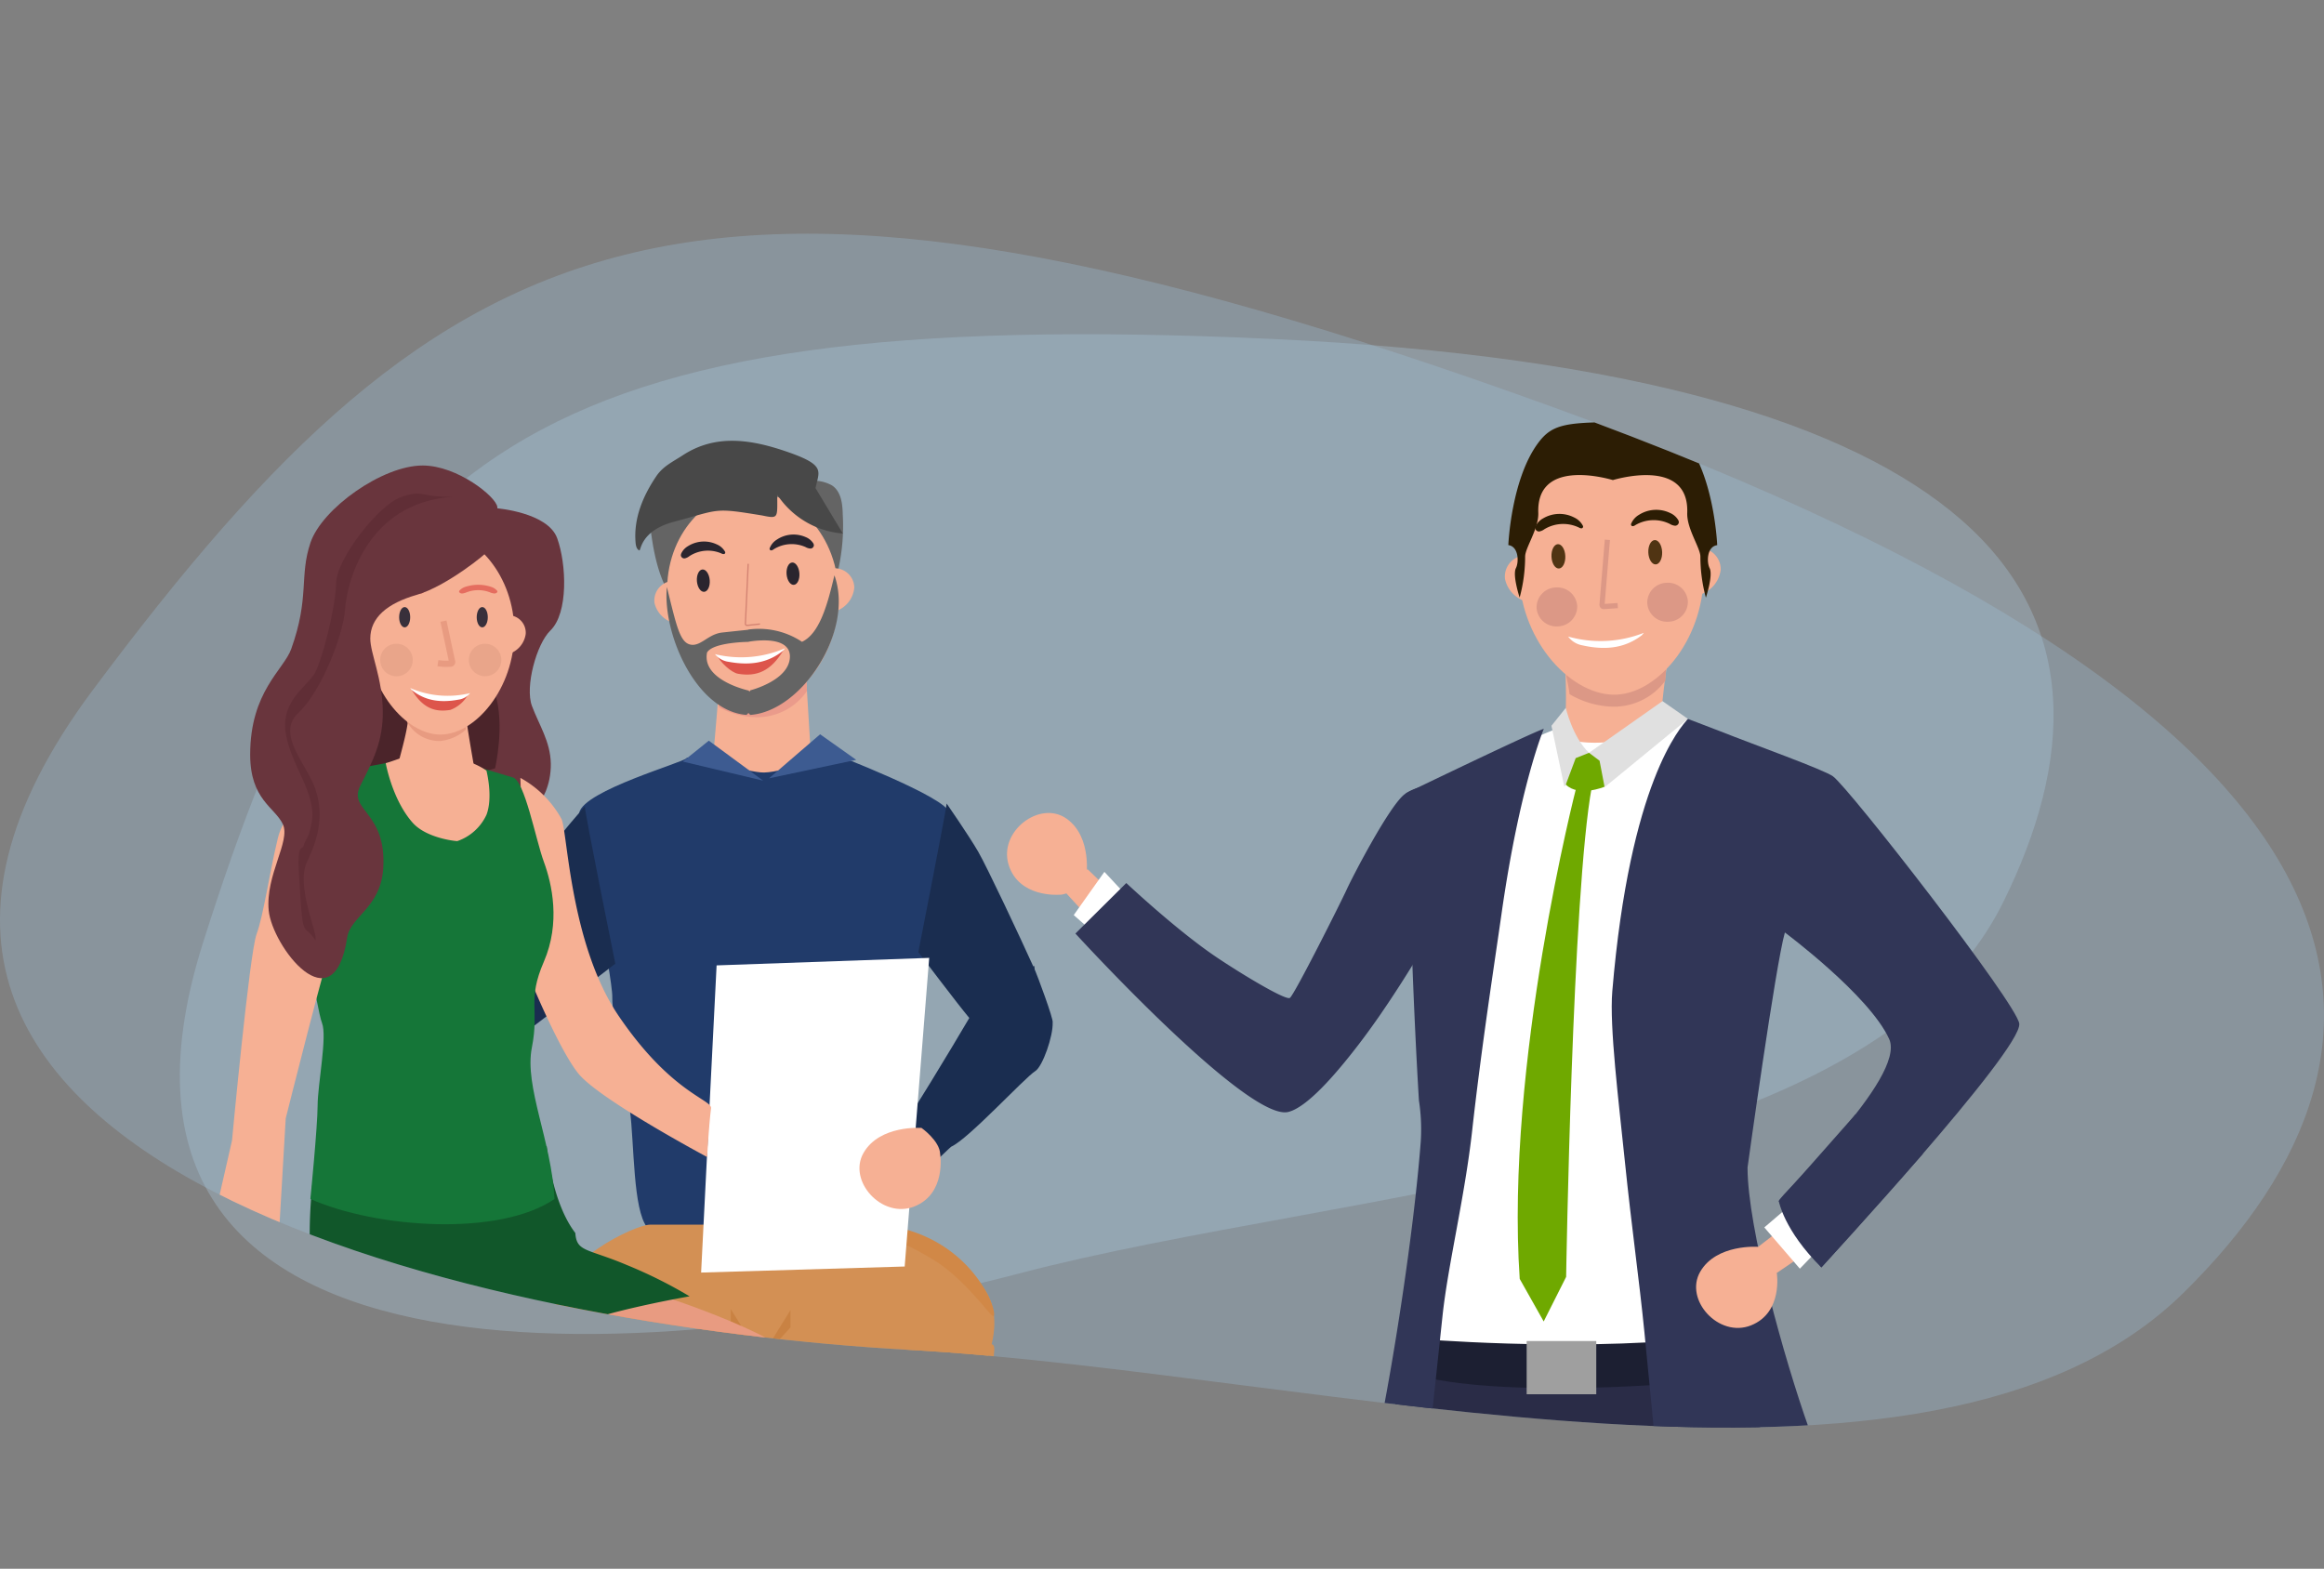 <svg xmlns="http://www.w3.org/2000/svg" xmlns:xlink="http://www.w3.org/1999/xlink" width="450" height="303.787" viewBox="0 0 450 303.787">
  <rect x="0" y="0" width="450" height="303.787" fill="#808080" stroke="none"/>
  <defs>
    <clipPath id="clip-path">
      <path id="Tracciato_6403" data-name="Tracciato 6403" d="M-3537.593-449.518c69.2-92.825,116.489-115.093,282.84-54.839s171.24,123.115,122.016,171.519-167.417,15.394-246.723,11.025S-3606.79-356.693-3537.593-449.518Z" transform="translate(3555.513 537.96)" fill="#9fc2dd" opacity="0.31"/>
    </clipPath>
  </defs>
  <g id="Raggruppa_5866" data-name="Raggruppa 5866" transform="translate(-255 -838.563)">
    <g id="Raggruppa_1958" data-name="Raggruppa 1958" transform="translate(255 838.563)">
      <path id="Tracciato_1795" data-name="Tracciato 1795" d="M14.78,76C71.853-3.767,110.856-22.9,248.059,28.876c65.445,24.7,101.234,50.115,115.783,74.4,15.755,26.3,6.086,51.24-15.148,72.994-40.6,41.6-138.081,13.229-203.49,9.474S-42.292,155.77,14.78,76Z" transform="translate(1.775 114.843) rotate(-18)" fill="#b3d1e8" opacity="0.31"/>
      <path id="Tracciato_1796" data-name="Tracciato 1796" d="M-3537.593-449.518c69.2-92.825,116.489-115.093,282.84-54.839s171.24,123.115,122.016,171.519-167.417,15.394-246.723,11.025S-3606.79-356.693-3537.593-449.518Z" transform="translate(3555.513 583.217)" fill="#9fc2dd" opacity="0.31"/>
    </g>
    <g id="Raggruppa_1872" data-name="Raggruppa 1872" transform="translate(255 883.82)" clip-path="url(#clip-path)">
      <g id="Raggruppa_5442" data-name="Raggruppa 5442" transform="translate(206.176 73.742)">
        <g id="Raggruppa_781" data-name="Raggruppa 781" transform="translate(0 0.001)">
          <path id="Tracciato_765" data-name="Tracciato 765" d="M1297.757,64.776l-4.536-4.372-4.4,4.362,4.453,4.847Z" transform="translate(-1288.82 -11.089)" fill="#f6b094"/>
          <path id="Tracciato_766" data-name="Tracciato 766" d="M1297.361,61.183l-5.936,8.371,5.936,5.226,6.346-6.8Z" transform="translate(-1289.692 -11.346)" fill="#fff"/>
          <g id="Raggruppa_758" data-name="Raggruppa 758" transform="translate(114.222 342.514)">
            <path id="Tracciato_767" data-name="Tracciato 767" d="M1476.345,498.066s3.114,5.8,5.147,8.1,9.823,6.414,9.865,13.248c.047,7.412-13.13,5.355-18.282,5.084s-5.541-4.23-7.711-8.426-4.355-3.487-4.762-6.87,2.1-11.135,2.1-11.135Z" transform="translate(-1460.558 -498.066)" fill="#202338"/>
          </g>
          <g id="Raggruppa_760" data-name="Raggruppa 760" transform="translate(27.78 340.588)">
            <g id="Raggruppa_759" data-name="Raggruppa 759" transform="translate(0)">
              <path id="Tracciato_768" data-name="Tracciato 768" d="M1354.385,496.441s-6.349,7.078-12.794,8.558-10.955,3.377-11,7.436,18.549,6.736,25.926,2.642c11.01-6.109,12.128-4.266,13.347-7.321s-1.464-11.22-1.385-12.192C1368.573,494.364,1354.385,496.441,1354.385,496.441Z" transform="translate(-1330.588 -495.19)" fill="#202338"/>
            </g>
          </g>
          <g id="Raggruppa_762" data-name="Raggruppa 762" transform="translate(51.564 336.46)">
            <g id="Raggruppa_761" data-name="Raggruppa 761" transform="translate(0)">
              <path id="Tracciato_769" data-name="Tracciato 769" d="M1367.075,491.022a29.282,29.282,0,0,0-.715,3.385c.124.071,14.526,1.785,14.09-.877-.353-2.157-.858-4.5-.858-4.5Z" transform="translate(-1366.348 -489.029)" fill="#cecece"/>
            </g>
          </g>
          <g id="Raggruppa_764" data-name="Raggruppa 764" transform="translate(116.045 339.031)">
            <g id="Raggruppa_763" data-name="Raggruppa 763" transform="translate(0)">
              <path id="Tracciato_770" data-name="Tracciato 770" d="M1463.8,494.113a27.749,27.749,0,0,0-.485,3.238c.115.075,14.6,2.658,14.521.032a12.65,12.65,0,0,0-1.337-4.517Z" transform="translate(-1463.298 -492.866)" fill="#cecece"/>
            </g>
          </g>
          <g id="Raggruppa_766" data-name="Raggruppa 766" transform="translate(50.132 124.738)">
            <g id="Raggruppa_765" data-name="Raggruppa 765">
              <path id="Tracciato_771" data-name="Tracciato 771" d="M1379.449,188.245s-5.239,50.773-7.962,68.155c-3.185,20.324-4.265,37.114-5.153,47.633-1.116,13.232-1.331,78.313-2.114,82.181s17.347,1.068,17.347,1.068,8.919-85.035,12.246-99.127c3.1-13.119,14.6-69.6,17.423-66.019s6.332,65.916,8.425,76.263,8.461,91.355,8.461,91.355,14.429,2.869,18.267-.376c0,0,1.746-69.812.411-89.209-.507-7.394,8.677-88.646-3.1-121.357C1437.475,161.525,1379.449,188.245,1379.449,188.245Z" transform="translate(-1364.195 -172.99)" fill="#2a2c47"/>
            </g>
          </g>
          <g id="Raggruppa_768" data-name="Raggruppa 768" transform="translate(67.024 19.794)">
            <g id="Raggruppa_767" data-name="Raggruppa 767" transform="translate(0 0)">
              <path id="Tracciato_772" data-name="Tracciato 772" d="M1485.709,81.6c3.04,8.373-24.875,29.357-21.4,30s3.319,7.275,3.319,7.275,26.293-23.062,25.752-29.858c-.3-3.77-20.882-58.618-24.027-60.886-2.145-1.552-15.606-6.985-22.589-9.654a50.014,50.014,0,0,0-6.2-2.135c-1.6-.1-21.288,1.8-21.288,1.8s-2.824.976-5.71,2.31c-4.928,2.276-12.6,5.836-18.116,8.478-1.782.854-4.007,2.008-5.858,2.993q.338,10.114,1.189,21.694s1.025,16.88,1.12,33.922c.883,3.861.731,12.827.731,12.827.241,8.507-.7,17.24-.942,22.118-.39,7.675-1.435,18.6-1.435,18.6l9.575,3.938,41.952-.395,13.134-3.543s-.779-33.98-.585-43.857c.184-9.518,2.171-34.234,2.558-35.664C1456.891,61.563,1470.958,40.987,1485.709,81.6Z" transform="translate(-1389.593 -16.338)" fill="#fff"/>
            </g>
          </g>
          <g id="Raggruppa_769" data-name="Raggruppa 769" transform="translate(66.92 140.253)">
            <path id="Tracciato_773" data-name="Tracciato 773" d="M1390.7,196.149s28.819,2.473,54.057,0v8.342s-37.584,3.616-55.321-1.59Z" transform="translate(-1389.436 -196.149)" fill="#1c1f32"/>
          </g>
          <g id="Raggruppa_771" data-name="Raggruppa 771" transform="translate(58.594 22.131)">
            <g id="Raggruppa_770" data-name="Raggruppa 770">
              <path id="Tracciato_774" data-name="Tracciato 774" d="M1384.41,32.306c.22,6.853.263,14.17.841,22.041,0,0,.545,19.219,1.645,37.451a36.6,36.6,0,0,1,.352,8.014c-.272,3.565-.658,7.458-1.12,11.52-.006.053-.011.106-.017.153-.11.965-.226,1.933-.341,2.913,0,.017-.005.028-.005.044-2.453,20.311-6.6,43.614-8.766,50.664-.458,1.472,1.121,2.832,2.245,3.881l7.883,5.006s3.249-30.131,4.326-40.36c1.042-9.872,4.319-23.106,5.755-36v-.005c1.819-16.359,4.323-32.389,5.675-41.912,3.518-24.792,8.2-35.885,8.2-35.885C1408.847,20.5,1384.41,32.306,1384.41,32.306Z" transform="translate(-1376.918 -19.827)" fill="#313657"/>
            </g>
          </g>
          <g id="Raggruppa_773" data-name="Raggruppa 773" transform="translate(105.906 20.216)">
            <g id="Raggruppa_772" data-name="Raggruppa 772">
              <path id="Tracciato_775" data-name="Tracciato 775" d="M1501.778,78.961c3.417,7.547-21.662,30.607-21.37,31.389,1.709,4.539,8.236,12.843,8.236,12.843S1527.479,81.174,1526.967,76c-.372-3.767-32.933-45.642-36.075-47.912-1.814-1.312-15.265-6.114-21.863-8.735-1.208-.48-5.138-1.971-6.221-2.384-1.4,1.57-11.234,12.227-14.645,52.756-.574,6.829,1.24,21.294,2.452,33.1,1.293,12.6,2.724,22.426,3.772,32.958,2.066,20.753,3.515,37.266,3.515,37.266l20.5-9.195c3.317-1.673,9.057-6.036,7.809-9.556-4.742-13.372-11.854-38.718-11.86-50.453,0,0,5.419-39.2,7.23-45.518C1481.584,58.328,1497.953,70.52,1501.778,78.961Z" transform="translate(-1448.054 -16.968)" fill="#313657"/>
            </g>
          </g>
          <path id="Tracciato_776" data-name="Tracciato 776" d="M1495.673,163.836l-4.984,3.846,3.606,5.049,5.437-3.691Z" transform="translate(-1356.427 -45.23)" fill="#f6b094"/>
          <path id="Tracciato_777" data-name="Tracciato 777" d="M1488.241,174.615s1.262,7.659-4.985,10.157-12.99-4.945-9.844-10.386,11.222-4.82,11.222-4.82S1488.171,172.07,1488.241,174.615Z" transform="translate(-1350.373 -47.114)" fill="#f6b094"/>
          <path id="Tracciato_778" data-name="Tracciato 778" d="M1492.475,160.822l6.882,7.99,5.9-6.121-5.336-8.245Z" transform="translate(-1357.025 -42.13)" fill="#fff"/>
          <g id="Raggruppa_775" data-name="Raggruppa 775" transform="translate(96.102)">
            <g id="Raggruppa_774" data-name="Raggruppa 774" transform="translate(0)">
              <path id="Tracciato_779" data-name="Tracciato 779" d="M1452.622,8.02s.137-6.809,2.743-20.586c.7-3.687-21.255,9.7-21.255,9.7s.069,1.292.112,3.037c.024.921.038,1.968.032,3.014,0,.371-.007.738-.014,1.1-.021.976-.064,1.908-.147,2.7a12.853,12.853,0,0,1-.733,2.659C1432.454,11.752,1445.229,13.349,1452.622,8.02Z" transform="translate(-1433.314 13.209)" fill="#f6b094"/>
            </g>
          </g>
          <g id="Raggruppa_776" data-name="Raggruppa 776" transform="translate(87.703 33.355)">
            <path id="Tracciato_780" data-name="Tracciato 780" d="M1432.026,36.712s-13.8,53.518-10.955,95.176l4.643,8.242,4.345-8.635s1.191-74.514,4.976-94.915Z" transform="translate(-1420.685 -36.581)" fill="#6fa900"/>
          </g>
          <g id="Raggruppa_778" data-name="Raggruppa 778" transform="translate(2.059 32.936)">
            <g id="Raggruppa_777" data-name="Raggruppa 777" transform="translate(0 0)">
              <path id="Tracciato_781" data-name="Tracciato 781" d="M1291.915,64.8s33.351,36.5,41.224,34.548c3.637-.9,9.15-7.228,13.7-13.175,1.5-1.959,2.973-4.014,4.375-6.049a.014.014,0,0,0,0-.009c5.587-8.126,9.966-15.914,9.966-15.914s16.515-19.493,3.263-28.184c0,0-5.585-.567-8.764,1.793-2.934,2.179-10.068,15.9-11.228,18.447s-10.172,20.476-11.012,21.009-9.691-4.821-14.421-8.03c-7.645-5.185-17.251-14.216-17.251-14.216l-2.208,2.191Z" transform="translate(-1291.915 -35.955)" fill="#313657"/>
            </g>
          </g>
          <g id="Raggruppa_779" data-name="Raggruppa 779" transform="translate(89.433 140.697)">
            <rect id="Rettangolo_796" data-name="Rettangolo 796" width="13.479" height="10.299" transform="translate(0 0)" fill="#9f9f9f"/>
          </g>
          <g id="Raggruppa_780" data-name="Raggruppa 780" transform="translate(138.26 96.805)">
            <path id="Tracciato_782" data-name="Tracciato 782" d="M1496.7,148.086s.956,5.635,8.235,12.843c0,0,16.682-18.536,19.656-22.007l-13.052-7.628Z" transform="translate(-1496.699 -131.294)" fill="#313657"/>
          </g>
        </g>
        <path id="Tracciato_783" data-name="Tracciato 783" d="M1455.668,11.828l-14.233,10.01,3.047,6.643,16.11-13.21Z" transform="translate(-1339.931 4.946)" fill="#e0e0e0"/>
        <path id="Tracciato_784" data-name="Tracciato 784" d="M1433.278,13.778s1.3,5.664,4.495,8.7L1433,29.054l-2.5-11.805Z" transform="translate(-1336.269 4.302)" fill="#e0e0e0"/>
        <path id="Tracciato_785" data-name="Tracciato 785" d="M1439.173,26.77l2.045,1.532.964,5.04s-4.953,2.071-7.5-.42l1.92-5.124Z" transform="translate(-1337.669 0.013)" fill="#6fa900"/>
      </g>
      <g id="Raggruppa_5443" data-name="Raggruppa 5443" transform="translate(236.27 18.785)">
        <g id="Raggruppa_5210" data-name="Raggruppa 5210" transform="translate(55.112 21.317)">
          <g id="Raggruppa_791" data-name="Raggruppa 791" transform="translate(0 0)">
            <g id="head">
              <g id="Raggruppa_783" data-name="Raggruppa 783" transform="translate(11.601 38.892)">
                <path id="Tracciato_787" data-name="Tracciato 787" d="M1453.581-5.605a1.136,1.136,0,0,0-.663-.312c-2.385-.461-4.7.867-7.066,1.425-2.889.682-5.926.206-8.835.783a1.249,1.249,0,0,0-.918.51c-.1.191-1.562.584-1.574.806-.139,2.243.656,4.138.907,6.552a17.312,17.312,0,0,0,8.325,2.427A12.375,12.375,0,0,0,1454,1.529c-.017-.661.1-1.459.086-2.12-.038-1.392-.146-2.742-.243-4.131A1.473,1.473,0,0,0,1453.581-5.605Z" transform="translate(-1434.507 6.012)" fill="#dc9886"/>
              </g>
              <g id="Raggruppa_785" data-name="Raggruppa 785">
                <path id="Tracciato_788" data-name="Tracciato 788" d="M1459.046-37.672c.546,13.123-8.454,24.16-16.868,24.516s-18.3-9.883-18.849-23,4.809-25.8,17.667-26.15S1458.5-50.794,1459.046-37.672Z" transform="translate(-1420.57 62.318)" fill="#f6b094"/>
                <g id="Raggruppa_784" data-name="Raggruppa 784" transform="translate(0 20.758)">
                  <path id="Tracciato_789" data-name="Tracciato 789" d="M1418.387-24.551a5.76,5.76,0,0,0,4.088-4.858,4.107,4.107,0,0,0-4.247-4.17" transform="translate(-1380.674 33.596)" fill="#f6b094"/>
                  <path id="Tracciato_790" data-name="Tracciato 790" d="M1479.878-22.4a5.752,5.752,0,0,1-4.479-4.5,4.113,4.113,0,0,1,3.885-4.513" transform="translate(-1475.373 32.846)" fill="#f6b094"/>
                </g>
              </g>
            </g>
            <g id="Raggruppa_786" data-name="Raggruppa 786" transform="translate(5.887 13.369)">
              <path id="Tracciato_791" data-name="Tracciato 791" d="M1468.244-41.327c.141.143.013.429-.171.481a.806.806,0,0,1-.549-.129,7.037,7.037,0,0,0-6.714.308,2.368,2.368,0,0,1-.981.437.728.728,0,0,1-.793-.612.98.98,0,0,1,.113-.486,3.415,3.415,0,0,1,1.4-1.429,6.222,6.222,0,0,1,6.041-.173,3.592,3.592,0,0,1,1.723,1.7" transform="translate(-1459.033 44.421)" fill="#2c1d04"/>
              <path id="Tracciato_792" data-name="Tracciato 792" d="M1430.712-42.137c-.129.155.022.429.211.465a.806.806,0,0,0,.536-.175,7.038,7.038,0,0,1,6.717-.26,2.362,2.362,0,0,0,1.014.352.73.73,0,0,0,.739-.677,1,1,0,0,0-.154-.474,3.406,3.406,0,0,0-1.518-1.305,6.22,6.22,0,0,0-6.034.338,3.593,3.593,0,0,0-1.575,1.842" transform="translate(-1412.118 44.834)" fill="#2c1d04"/>
            </g>
            <g id="Raggruppa_787" data-name="Raggruppa 787" transform="translate(6.145 27.49)">
              <path id="Tracciato_793" data-name="Tracciato 793" d="M1435.836-19.745a3.862,3.862,0,0,1-3.777,3.939,3.856,3.856,0,0,1-4.091-3.606,3.862,3.862,0,0,1,3.777-3.939A3.857,3.857,0,0,1,1435.836-19.745Z" transform="translate(-1406.535 23.356)" fill="#dc9886"/>
              <path id="Tracciato_794" data-name="Tracciato 794" d="M1468.668-18.367a3.862,3.862,0,0,1-3.777,3.939,3.856,3.856,0,0,1-4.091-3.606,3.862,3.862,0,0,1,3.777-3.939A3.856,3.856,0,0,1,1468.668-18.367Z" transform="translate(-1460.797 22.883)" fill="#dc9886"/>
            </g>
            <g id="Raggruppa_789" data-name="Raggruppa 789" transform="translate(9.03 19.229)">
              <path id="Tracciato_795" data-name="Tracciato 795" d="M1438.281-33.623c.054,1.3-.5,2.38-1.241,2.412s-1.384-1-1.438-2.3.5-2.38,1.242-2.412S1438.226-34.923,1438.281-33.623Z" transform="translate(-1416.848 35.921)" fill="#503413"/>
              <g id="Raggruppa_788" data-name="Raggruppa 788" transform="translate(0 0.793)">
                <path id="Tracciato_796" data-name="Tracciato 796" d="M1467.008-32.416c.054,1.3-.5,2.38-1.241,2.411s-1.384-1-1.438-2.3.5-2.38,1.241-2.412S1466.954-33.716,1467.008-32.416Z" transform="translate(-1464.326 34.715)" fill="#503413"/>
              </g>
            </g>
            <g id="Raggruppa_790" data-name="Raggruppa 790" transform="translate(12.256 37.185)">
              <path id="Tracciato_798" data-name="Tracciato 798" d="M1455.285-8.129c-2.928,2.241-6.54,3.055-11.443,1.956a4.384,4.384,0,0,1-2.819-1.715,22.915,22.915,0,0,0,14.67-.721Z" transform="translate(-1441.023 8.61)" fill="#fff"/>
            </g>
            <path id="Tracciato_799" data-name="Tracciato 799" d="M1449.814-36q-.511,6.224-1.024,12.447a.483.483,0,0,0,.09.4.468.468,0,0,0,.361.073l2.577-.186" transform="translate(-1429.957 55.177)" fill="none" stroke="#dc9886" stroke-miterlimit="10" stroke-width="1"/>
          </g>
        </g>
      </g>
      <g id="Raggruppa_5868" data-name="Raggruppa 5868" transform="translate(66.191 40.103)">
        <rect id="Rettangolo_4209" data-name="Rettangolo 4209" width="13.318" height="17.757" transform="translate(119.01 260.663) rotate(-179.026)" fill="#fff"/>
        <rect id="Rettangolo_4210" data-name="Rettangolo 4210" width="13.318" height="17.757" transform="translate(59.571 260.663) rotate(-179.026)" fill="#fff"/>
        <g id="Raggruppa_6439" data-name="Raggruppa 6439" transform="translate(56.821 -0.001)">
          <g id="Raggruppa_6438" data-name="Raggruppa 6438" transform="translate(0)">
            <path id="Tracciato_8861" data-name="Tracciato 8861" d="M76.415,43.264a16.987,16.987,0,0,0,7.5-9.847,38.19,38.19,0,0,0,1.3-12.317c-.042-2.091-.3-4.489-2.1-5.672a7.385,7.385,0,0,0-3.217-.9,68.247,68.247,0,0,0-14.286-.4c-5.255.364-12.014,1.291-16.166,4.408a4.275,4.275,0,0,0-1.505,1.681,4.471,4.471,0,0,0-.119,2.206c.59,5.01,1.394,10.142,4.056,14.485s7.61,7.752,12.884,7.315" transform="translate(-45.042 -6.797)" fill="#646464"/>
            <g id="Raggruppa_6433" data-name="Raggruppa 6433" transform="translate(3.689 9.776)">
              <g id="Raggruppa_6431" data-name="Raggruppa 6431" transform="translate(10.737 31.889)">
                <path id="Tracciato_8862" data-name="Tracciato 8862" d="M49.3,51.675c.107-4.182,1.789-20.827,1.9-25.005a1.478,1.478,0,0,1,.1-.6,1.17,1.17,0,0,1,.835-.5c2.677-.628,5.511-.291,8.169-1.015,2.172-.594,4.278-1.892,6.507-1.547a1.078,1.078,0,0,1,.624.264,1.352,1.352,0,0,1,.268.8c.138,1.275.218,2.558.3,3.838.243,3.915,1.009,16.68,1.253,20.59" transform="translate(-49.3 -22.951)" fill="#f6b094"/>
                <path id="Tracciato_8863" data-name="Tracciato 8863" d="M65.987,23.273a1.078,1.078,0,0,0-.624-.264c-2.229-.345-4.335.954-6.507,1.547-2.658.724-5.492.387-8.169,1.015a1.17,1.17,0,0,0-.835.5,1.478,1.478,0,0,0-.1.6l-.161,6.2a15.707,15.707,0,0,0,7.69,1.949,11.7,11.7,0,0,0,9.391-5.086l-.115-1.823c-.08-1.279-.161-2.562-.3-3.838A1.352,1.352,0,0,0,65.987,23.273Z" transform="translate(-47.853 -22.951)" fill="#ea9b8b"/>
              </g>
              <path id="Tracciato_8864" data-name="Tracciato 8864" d="M81.141,33.087c.942,12.064-7.04,22.524-14.834,23.132s-17.3-8.491-18.242-20.551,7.2-20.4,15-21.007S80.2,21.023,81.141,33.087Z" transform="translate(-45.521 -14.624)" fill="#f6b094"/>
              <g id="Raggruppa_6432" data-name="Raggruppa 6432" transform="translate(0 14.913)">
                <path id="Tracciato_8865" data-name="Tracciato 8865" d="M47.646,26.85a5.319,5.319,0,0,0,3.633-4.611,3.8,3.8,0,0,0-4.079-3.7" transform="translate(-12.563 -18.529)" fill="#f6b094"/>
                <path id="Tracciato_8866" data-name="Tracciato 8866" d="M60.512,27.43a5.317,5.317,0,0,1-4.3-3.987,3.8,3.8,0,0,1,3.455-4.286" transform="translate(-56.179 -16.711)" fill="#f6b094"/>
              </g>
            </g>
            <g id="Raggruppa_6434" data-name="Raggruppa 6434" transform="translate(8.829 18.156)">
              <path id="Tracciato_8867" data-name="Tracciato 8867" d="M62.253,19.137c.134.126.027.394-.142.448a.763.763,0,0,1-.517-.1,6.574,6.574,0,0,0-6.216.506,2.174,2.174,0,0,1-.9.437.676.676,0,0,1-.754-.536.919.919,0,0,1,.088-.452,3.182,3.182,0,0,1,1.256-1.363,5.821,5.821,0,0,1,5.6-.36,3.3,3.3,0,0,1,1.655,1.513" transform="translate(-53.722 -15.812)" fill="#2a252e"/>
              <path id="Tracciato_8868" data-name="Tracciato 8868" d="M49.3,19.46c-.115.146.034.394.211.421A.751.751,0,0,0,50,19.7a6.576,6.576,0,0,1,6.22-.463,2.175,2.175,0,0,0,.95.291.67.67,0,0,0,.663-.647.886.886,0,0,0-.157-.433A3.135,3.135,0,0,0,56.227,17.3a5.812,5.812,0,0,0-5.584.509,3.322,3.322,0,0,0-1.4,1.75" transform="translate(-32.081 -16.813)" fill="#2a252e"/>
            </g>
            <g id="Raggruppa_6436" data-name="Raggruppa 6436" transform="translate(11.921 23.564)">
              <path id="Tracciato_8869" data-name="Tracciato 8869" d="M52.467,20.3c.092,1.2-.387,2.206-1.072,2.26s-1.314-.873-1.409-2.068.387-2.206,1.072-2.26S52.375,19.1,52.467,20.3Z" transform="translate(-32.612 -18.225)" fill="#2a252e"/>
              <g id="Raggruppa_6435" data-name="Raggruppa 6435" transform="translate(0 1.355)">
                <path id="Tracciato_8870" data-name="Tracciato 8870" d="M57,20.649c.092,1.2-.387,2.206-1.072,2.26s-1.318-.874-1.41-2.069.387-2.206,1.072-2.26S56.9,19.45,57,20.649Z" transform="translate(-54.507 -18.578)" fill="#2a252e"/>
              </g>
            </g>
            <g id="Raggruppa_6437" data-name="Raggruppa 6437" transform="translate(15.433 40.165)">
              <path id="Tracciato_8871" data-name="Tracciato 8871" d="M63.666,22.859c-2.424,4.01-5.144,5.109-8.74,4.5-1.321-.222-3.523-2.26-4.144-3.7,4.45,2.038,8.912,1.873,12.926-1.049" transform="translate(-50.449 -22.403)" fill="#dd554b"/>
              <path id="Tracciato_8872" data-name="Tracciato 8872" d="M63.917,23.015c-2.639,2.164-5.963,3.033-10.548,2.183A4.058,4.058,0,0,1,50.7,23.712a21.382,21.382,0,0,0,13.579-1.153Z" transform="translate(-50.7 -22.559)" fill="#fff"/>
            </g>
            <path id="Tracciato_8873" data-name="Tracciato 8873" d="M88.06,31.323a16.821,16.821,0,0,1-12.7-7.5c-.023,4.412.349,4.7-2.876,4.014-9.552-1.563-8.077-1.21-17.215,1.237-6.392,1.712-6.312,5.615-6.61,5.515-.525-.176-.682-.9-.735-1.505-.414-4.715,1.469-9.1,4-12.844,1.325-1.969,3.216-2.81,5.119-4.058,6.43-4.213,13.366-3.1,20.57-.568s5.814,3.665,5.151,6.916" transform="translate(-47.867 -13.365)" fill="#484848"/>
            <path id="Tracciato_8874" data-name="Tracciato 8874" d="M52.509,18.292q-.264,5.745-.536,11.494a.451.451,0,0,0,.1.368.446.446,0,0,0,.337.057l2.386-.257" transform="translate(-30.649 5.529)" fill="none" stroke="#d38372" stroke-miterlimit="10" stroke-width="0.25"/>
          </g>
          <path id="Tracciato_8875" data-name="Tracciato 8875" d="M15.865,26.646a3.123,3.123,0,0,0,.375.388C26.221,26.332,36.4,10.788,32.519,0c-1.313,5.585-2.865,11.3-6.278,12.878A15.061,15.061,0,0,0,15.81,10.511v.035c-.53.055-2.779.29-5,.53-2.542.274-3.917,2.369-5.711,2.389-2.462-.029-3.066-3.376-5.026-11.2C-.779,11.534,5.867,26.332,15.5,27.033a3.4,3.4,0,0,0,.364-.387ZM23.9,15.829c-.144,4.559-7.654,6.437-7.654,6.437s-.08.106-.192.29c-.071-.15-.121-.235-.121-.235S6.8,20.364,7.857,14.952c1.15-2.018,8.071-2.064,8.071-2.064v-.031a18.1,18.1,0,0,1,2.937-.257C21.186,12.6,23.979,13.156,23.9,15.829Z" transform="translate(6.038 26.051)" fill="#646464"/>
        </g>
        <g id="Raggruppa_6440" data-name="Raggruppa 6440" transform="translate(45.973 56.836)">
          <path id="Tracciato_8876" data-name="Tracciato 8876" d="M2231.838,662.16s-8.669,3.648-13.044,3.763c-3.066.081-14.567-3.615-15.018-2.79S2183.9,669.388,2183,673.711c0,0,6.509,31.772,6.4,35.776s3.145,17.576,3.675,24.313c.667,8.479.68,19.915,4.231,21.093,2.666.884,40.158,1.027,43.415,0,5.972-1.884,5.531-25.556,5.67-29.678s8.05-48.676,8.162-51.5S2231.838,662.16,2231.838,662.16Z" transform="translate(-2183.004 -658.52)" fill="#213b6a"/>
          <path id="Tracciato_8877" data-name="Tracciato 8877" d="M2281.469,657.17l-6.992-4.952-9.9,8.53Z" transform="translate(-2227.842 -652.218)" fill="#3d5b91"/>
          <path id="Tracciato_8878" data-name="Tracciato 8878" d="M2315.91,656.041l5.043-4.049,10.523,7.746h0Z" transform="translate(-2295.866 -650.756)" fill="#3d5b91"/>
        </g>
        <path id="Tracciato_8879" data-name="Tracciato 8879" d="M10.121,66.817C13.521,65.27,24.183,53.6,26.41,52.163c1.406-.905,3.448-6.753,3.341-9.365.256-.532-3.09-9.43-3.341-9.965l-.139-.313c-.039-.43-.07-.687-.07-.687l-.212.059C23.51,26.386,17.08,12.721,15.335,9.7,13.478,6.5,9.228.371,9.228.371c0,.834-5.484,28.766-5.484,28.766S11.381,39.243,13.609,41.9C10.371,47.438,1.388,62.306.773,62.607c-.894.439-3.46,12.992,0,12.992C1.08,75.6,9.841,66.943,10.121,66.817ZM9.228.358v0Zm0,0Zm0-.039v0Zm0-.013Zm0-.016v0Zm0,0h0V.282Zm0-.025Zm0-.019V.238Zm0-.017Zm0,0Zm0-.027V.19Zm0-.056V.2Zm0-.01V.124Zm0-.028V.1Zm0-.007V.089Zm0-.006V.083Zm0-.007V.076Zm0,0h0V.073Zm0,0Zm0,0Zm0,0h0V.061Zm0-.016Zm0,0h0V.041Zm0,0Zm0,0h0V.037Zm0,0Zm0,0Zm0-.006V.022Zm0,0Zm0,0Zm0,0h0V.01Zm0,0h0V.006ZM9.228.066Z" transform="translate(107.885 69.874)" fill="#1a2d50"/>
        <path id="Tracciato_8880" data-name="Tracciato 8880" d="M21.141,0Zm0,.046,0-.046Zm0,.013V.046Zm0,.025V.059Zm0,.005Zm0,.016V.089Zm0,.02V.105Zm0,.022V.125Zm0,.007Zm0,.007Zm0,.012Zm0,0Zm0,.012Zm-.01.092.01-.092Zm0,0Zm0,.018V.277Zm0,.011Zm0,.035V.306Zm0,.011Zm0,.008S16.2,6.02,13.983,9.021C11.831,11.909,3.577,25.321.63,30.306L.4,30.233s.024.122.071.337l-.18.307c-.7,1.2-.081,2.4,1.216,3.5.674,2.029,1.631,4.186,2.8,4.886,2.4,1.439-37.27,26.075-33.787,27.688S-7.456,63.8-8.466,63.306c-.571-.28,7.187-3.125,2.92-8.072,3.774-2.157,32.551-24.361,32.551-24.361S21,1.193,21.1.367h0Z" transform="translate(25.946 70.389)" fill="#1a2d50" stroke="rgba(0,0,0,0)" stroke-miterlimit="10" stroke-width="1"/>
        <path id="Tracciato_8881" data-name="Tracciato 8881" d="M20.494.034H4.822C2.159.034,0,1.886,0,4.171L2.789,70.679c0,2.285,1.784,3.591,4.447,3.591h8.29s3.672.365,3.672-1.92L25.316.034C25.316-2.251,23.157.034,20.494.034Z" transform="translate(101.025 175.922)" fill="#d39054"/>
        <path id="Tracciato_8882" data-name="Tracciato 8882" d="M19.374.173H4.908C2.245.173,0-3.647,0-1.251L3.535,72.214c2.227,1.684,1.4,2.615,4.065,2.615h6.476c2.663,0,5.3-1.3,5.3-3.7L24.2,4.512A4.6,4.6,0,0,0,19.374.173Z" transform="translate(40.963 175.385)" fill="#d39054"/>
        <path id="Tracciato_8883" data-name="Tracciato 8883" d="M15.922,85.034c9.012.432,8.425.76,10.483-.943s5.549-3.084,5.549-5.747L33.077,64.56,26.406,44.988l5.549-19.873V6.88c0-2.663-1.227-4.822-4.551-4.822,0,0-8.66-4.631-15.144,0S0,17.92,0,20.58V66.711C0,69.375,6.91,84.6,15.922,85.034Z" transform="translate(126.344 151.802) rotate(90)" fill="#d39054"/>
        <path id="Tracciato_8884" data-name="Tracciato 8884" d="M12.525,0C5.608,0,0,4,0,8.938s5.608,3.414,12.525,3.414S25.05,13.875,25.05,8.938,19.442,0,12.525,0Z" transform="translate(40.963 253.511)" fill="#575151"/>
        <path id="Tracciato_8885" data-name="Tracciato 8885" d="M-2196.456,1471.769l-6.436-10.4v3.359Z" transform="translate(2278.204 -1293.226)" fill="#c98243"/>
        <path id="Tracciato_8886" data-name="Tracciato 8886" d="M-2202.892,1471.769l6.436-10.4v3.359Z" transform="translate(2283.327 -1293.031)" fill="#c98243"/>
        <path id="Tracciato_8887" data-name="Tracciato 8887" d="M16,.158C16.046.7,9.9,5.732,6.551,11.819A64.471,64.471,0,0,0,.691,28.473S-.5,27.606.244,23.36C.657,5.277,15.891-1.121,16,.158Z" transform="translate(127.668 153.591) rotate(94.992)" fill="#d18847"/>
        <path id="Tracciato_8888" data-name="Tracciato 8888" d="M53.421,0,4.673,73.525,0,70.761Z" transform="matrix(0.766, -0.643, 0.643, 0.766, 0, 193.89)" fill="#d18847"/>
        <path id="Tracciato_8889" data-name="Tracciato 8889" d="M12.525,0C5.608,0,0,4,0,8.938s5.608,3.414,12.525,3.414S25.05,13.875,25.05,8.938,19.442,0,12.525,0Z" transform="translate(99.974 253.511)" fill="#575151"/>
        <path id="Tracciato_8890" data-name="Tracciato 8890" d="M0,0,7.831,11.674l-1.4-4.638Z" transform="matrix(-0.035, -0.999, 0.999, -0.035, 102.181, 211.184)" fill="#c98243"/>
        <path id="Tracciato_8891" data-name="Tracciato 8891" d="M8.227,0,0,11.8,1.793,7.038Z" transform="matrix(-0.035, -0.999, 0.999, -0.035, 102.465, 219.411)" fill="#c98243"/>
        <g id="Raggruppa_6441" data-name="Raggruppa 6441" transform="translate(50.861 202.949)" opacity="0.533">
          <path id="Tracciato_8892" data-name="Tracciato 8892" d="M0,11.674,7.831,0l-1.4,4.638Z" transform="matrix(0.035, -0.999, 0.999, 0.035, 0.41, 7.826)" fill="#c98243"/>
          <path id="Tracciato_8893" data-name="Tracciato 8893" d="M8.227,11.8,0,0,1.793,4.76Z" transform="matrix(0.035, -0.999, 0.999, 0.035, 0, 16.047)" fill="#c98243"/>
        </g>
        <path id="Tracciato_8943" data-name="Tracciato 8943" d="M69.178,104.028l40.681-6.46,2.572,59.9-38.98,5.967Z" transform="translate(16.581 -10.094) rotate(7)" fill="#fff"/>
      </g>
      <g id="Raggruppa_5869" data-name="Raggruppa 5869" transform="translate(41 44.891)">
        <path id="Tracciato_8907" data-name="Tracciato 8907" d="M685.342,498.245s9.89.79,11.7,5.8,2.191,14.489-1.32,17.876c-2.681,2.587-4.948,10.9-3.572,14.591s3.588,6.914,3.658,11.189-1.836,7.391-2.5,7.72-10.012,2.381-11.661,1.724-3.591-2.053-4.058-3.121-20.31-2.315-20.146-4.04,12.371-42.194,12.371-42.194Z" transform="translate(-630.154 -489.965)" fill="#69353d"/>
        <path id="Tracciato_8908" data-name="Tracciato 8908" d="M28.4,18.527s1.575-8.468.245-11.853S6.376,0,6.376,0,.949,6.661.035,13s16.416,13.521,16.9,13.705,7.763-3.621,9.307-4.053,1.676.247,2.164-.554S28.4,18.527,28.4,18.527Z" transform="translate(60.593 55.848) rotate(154.024)" fill="#4b242a"/>
        <path id="Tracciato_8909" data-name="Tracciato 8909" d="M68.892,118.431s26.072,8.123,29.588,13.953-27.073,67.108-27.073,67.108l-8.2-3.357,12.224-54.954-26.3-19.259Z" transform="translate(15.238 41.337)" fill="#e89b81"/>
        <path id="Tracciato_8910" data-name="Tracciato 8910" d="M38.808,125.395,55.4,120.923s31.38,10.3,32.492,15.2S51.3,192.129,51.3,192.129l-8.8-3.572s5.092-17.92,11.244-30.3c4.434-8.925,10.716-12.971,8.5-13.372-5.087-.935-35.565-14.219-35.565-14.219Z" transform="translate(8.276 42.11)" fill="#f6b094"/>
        <g id="Raggruppa_6469" data-name="Raggruppa 6469" transform="translate(0 13.007)">
          <path id="Tracciato_8911" data-name="Tracciato 8911" d="M15.768,98.661s-4.954,27.617,4.562,37.152a35.994,35.994,0,0,0,22.163,9.951S58.041,135.352,64.686,132.2s23.349-6.035,23.349-6.035a89.921,89.921,0,0,0-12.17-6.071c-7.624-3.228-9.711-2.472-9.953-6.192-4.639-6.039-5.535-16.8-5.535-16.8Z" transform="translate(4.49 21.715)" fill="#11572a"/>
          <g id="Raggruppa_6447" data-name="Raggruppa 6447" transform="translate(71.496 217.541)">
            <path id="Tracciato_8912" data-name="Tracciato 8912" d="M54.568,193.47l.4-3.243,38,4.665s1.549,2.073-1.216,2.8C83.621,197.181,54.568,193.47,54.568,193.47Z" transform="translate(-54.568 -166.942)" fill="#bfbdb4"/>
            <path id="Tracciato_8913" data-name="Tracciato 8913" d="M54.876,190.6l.2-1.622,34,4.2a10.192,10.192,0,0,0,2.844.041c.58-.094,1.293.143.956,2.061C84.778,194.528,54.876,190.6,54.876,190.6Z" transform="translate(-54.48 -167.328)" fill="#f9f9f9"/>
            <path id="Tracciato_8914" data-name="Tracciato 8914" d="M55.129,193.271s1.043-6.67,2.369-8.95,5.417-11.844,5.417-11.844l10.553,2.473s-2.07,8.337.761,10.839c3.159,2.795,12.447,6.031,13.589,6.282-1.838-.4-6.6,1.566-6.941,5.233-10.175-.9-25.851-3.175-25.851-3.175Z" transform="translate(-54.428 -172.477)" fill="#e89b81"/>
            <g id="Raggruppa_6446" data-name="Raggruppa 6446" transform="translate(0.527 22.469)">
              <path id="Tracciato_8915" data-name="Tracciato 8915" d="M86.164,193.891l-1.078-.132-30.114-3.945L55,189.6l30.116,3.944c3.617.485,7.5.781,7.725.421l.179.115C92.683,194.615,88.376,194.162,86.164,193.891Z" transform="translate(-54.972 -189.604)" fill="#32ba12"/>
            </g>
            <path id="Tracciato_8916" data-name="Tracciato 8916" d="M74.418,191.964s4.643-6.415,9.554-6.465c6.988-.073,10.506,8.875,10.506,8.875Z" transform="translate(-56.173 -168.043)" fill="#fff"/>
          </g>
          <g id="Raggruppa_6463" data-name="Raggruppa 6463" transform="translate(27.325)">
            <g id="Raggruppa_6454" data-name="Raggruppa 6454">
              <g id="Raggruppa_6450" data-name="Raggruppa 6450" transform="translate(6.341 30.524)">
                <g id="Raggruppa_6448" data-name="Raggruppa 6448" transform="translate(0 1.005)">
                  <path id="Tracciato_8917" data-name="Tracciato 8917" d="M46.354,61.8c-1.483-5.437-5.04-25.466-5.327-29.086a1.541,1.541,0,0,0-.1-.51.731.731,0,0,0-.573-.38c-1.8-.363-3.646.122-5.432-.328-1.461-.368-2.919-1.353-4.367-.9a.654.654,0,0,0-.393.271,1.427,1.427,0,0,0-.138.718c-.025,1.115-.012,2.227,0,3.349.038,3.406-4.368,16.071-4.324,19.48" transform="translate(-25.7 -30.479)" fill="#f6b094"/>
                </g>
                <g id="Raggruppa_6449" data-name="Raggruppa 6449" transform="translate(4.105 0)">
                  <path id="Tracciato_8918" data-name="Tracciato 8918" d="M28.975,30.1a.68.68,0,0,1,.4-.271c1.449-.451,2.9.533,4.368.9,1.783.447,3.633-.038,5.432.328a.725.725,0,0,1,.573.38,1.417,1.417,0,0,1,.1.51l.426,5.372a8.857,8.857,0,0,1-4.964,2.212,7.1,7.1,0,0,1-6.451-3.776l-.017-1.591c-.012-1.115-.025-2.227,0-3.345a1.489,1.489,0,0,1,.133-.719Z" transform="translate(-28.828 -29.713)" fill="#e89b81"/>
                </g>
              </g>
              <g id="Raggruppa_6451" data-name="Raggruppa 6451" transform="translate(2.657)">
                <path id="Tracciato_8919" data-name="Tracciato 8919" d="M22.887,25.667c0,10.961,7.562,19.845,14.3,19.845S51.5,36.627,51.5,25.667,43.934,6.414,37.194,6.414,22.887,14.706,22.887,25.667Z" transform="translate(-22.887 -6.414)" fill="#f6b094"/>
              </g>
              <g id="Raggruppa_6453" data-name="Raggruppa 6453" transform="translate(0 15.996)">
                <g id="Raggruppa_6452" data-name="Raggruppa 6452" transform="translate(0 0)">
                  <path id="Tracciato_8920" data-name="Tracciato 8920" d="M24.3,26.152a4.738,4.738,0,0,1-3.433-3.9,3.374,3.374,0,0,1,3.108-3.62q.075-.006.149-.008" transform="translate(-20.856 -18.624)" fill="#f6b094"/>
                </g>
                <path id="Tracciato_8921" data-name="Tracciato 8921" d="M43.784,26.152a4.734,4.734,0,0,0,3.429-3.9,3.374,3.374,0,0,0-3.105-3.62c-.051,0-.1-.007-.152-.008" transform="translate(-13.745 -18.624)" fill="#f6b094"/>
              </g>
            </g>
            <g id="Raggruppa_6457" data-name="Raggruppa 6457" transform="translate(8.961 14.405)">
              <g id="Raggruppa_6455" data-name="Raggruppa 6455" transform="translate(15.02)">
                <path id="Tracciato_8922" data-name="Tracciato 8922" d="M39.16,19.374c0,1.086.48,1.965,1.073,1.965s1.073-.882,1.073-1.965-.481-1.965-1.073-1.965S39.16,18.289,39.16,19.374Z" transform="translate(-39.16 -17.409)" fill="#38303b"/>
              </g>
              <g id="Raggruppa_6456" data-name="Raggruppa 6456" transform="translate(0)">
                <path id="Tracciato_8923" data-name="Tracciato 8923" d="M27.7,19.374c0,1.086.481,1.965,1.073,1.965s1.069-.881,1.069-1.965-.48-1.965-1.073-1.965S27.7,18.289,27.7,19.374Z" transform="translate(-27.7 -17.409)" fill="#38303b"/>
              </g>
            </g>
            <g id="Raggruppa_6460" data-name="Raggruppa 6460" transform="translate(5.295 21.511)">
              <g id="Raggruppa_6458" data-name="Raggruppa 6458" transform="translate(0 0)" opacity="0.54">
                <path id="Tracciato_8924" data-name="Tracciato 8924" d="M24.9,25.918a3.151,3.151,0,1,0,3.216-3.085h-.064A3.119,3.119,0,0,0,24.9,25.918Z" transform="translate(-24.899 -22.833)" fill="#de9c82"/>
              </g>
              <g id="Raggruppa_6459" data-name="Raggruppa 6459" transform="translate(17.164 0)" opacity="0.54">
                <path id="Tracciato_8925" data-name="Tracciato 8925" d="M38,25.918a3.144,3.144,0,1,0,3.214-3.085h-.067A3.119,3.119,0,0,0,38,25.918Z" transform="translate(-38 -22.833)" fill="#de9c82"/>
              </g>
            </g>
            <path id="Tracciato_8926" data-name="Tracciato 8926" d="M34.5,19.49l1.645,7.71a.349.349,0,0,1-.122.48.341.341,0,0,1-.237.045,10.68,10.68,0,0,1-2.358-.1" transform="translate(-16.958 -2.358)" fill="none" stroke="#e89b81" stroke-miterlimit="10" stroke-width="1.2"/>
            <g id="Raggruppa_6461" data-name="Raggruppa 6461" transform="translate(6.329 10.088)">
              <path id="Tracciato_8927" data-name="Tracciato 8927" d="M43.961,15.5l.017-.038h0a.381.381,0,0,0-.109-.25A2.615,2.615,0,0,0,42.7,14.5a7.945,7.945,0,0,0-4.882,0,2.615,2.615,0,0,0-1.169.714.359.359,0,0,0-.1.25h0l.016.038a.189.189,0,0,0,.026.063.692.692,0,0,0,.567.235,2.543,2.543,0,0,0,.8-.208,6.334,6.334,0,0,1,4.605,0,2.616,2.616,0,0,0,.8.208.688.688,0,0,0,.567-.235.128.128,0,0,0,.031-.063Z" transform="translate(-22.314 -14.114)" fill="#e56d5f"/>
              <path id="Tracciato_8928" data-name="Tracciato 8928" d="M33.1,15.5l.016-.038h0a.381.381,0,0,0-.109-.25,2.615,2.615,0,0,0-1.169-.714,7.929,7.929,0,0,0-4.876,0,2.618,2.618,0,0,0-1.179.714.4.4,0,0,0-.1.25h0l.017.038a.138.138,0,0,0,.029.063.681.681,0,0,0,.569.235,2.592,2.592,0,0,0,.8-.208,6.331,6.331,0,0,1,4.609,0,2.592,2.592,0,0,0,.8.208.687.687,0,0,0,.569-.235A.148.148,0,0,0,33.1,15.5Z" transform="translate(-25.684 -14.114)" fill="#e56d5f"/>
            </g>
            <g id="Raggruppa_6462" data-name="Raggruppa 6462" transform="translate(11.103 30.083)">
              <path id="Tracciato_8929" data-name="Tracciato 8929" d="M50.816,22.823c2.07,3.424,4.392,4.363,7.464,3.846a6.6,6.6,0,0,0,3.539-3.159,10.413,10.413,0,0,1-11.038-.9" transform="translate(-50.503 -22.434)" fill="#dd554b"/>
              <path id="Tracciato_8930" data-name="Tracciato 8930" d="M51.011,22.948c2.253,1.848,5.092,2.59,9.007,1.864a3.465,3.465,0,0,0,2.28-1.269,18.26,18.26,0,0,1-11.6-.984Z" transform="translate(-50.698 -22.559)" fill="#fff"/>
            </g>
          </g>
          <path id="Tracciato_8931" data-name="Tracciato 8931" d="M59.605,64.042A20.2,20.2,0,0,1,50.391,57.6C48.8,55.409,44.546,33.978,32.81,21.919,20.2,8.965,12.2,9.17,12.116,7.443c-.155-3.29-.893-9.415-.893-9.415S33.8,5.4,38.611,9.629,51.853,27.353,51.853,27.353Z" transform="translate(107.32 120.916) rotate(-169.982)" fill="#f6b094"/>
          <g id="Raggruppa_6464" data-name="Raggruppa 6464" transform="translate(14.249 43.571)">
            <path id="Tracciato_8932" data-name="Tracciato 8932" d="M42.029,40.023c3.338,1.424,7.168,2.386,10.634,3.46,2.329.468,4.475,12.059,6.056,16.35s3.265,11.8,0,19.35-.833,9.083-2.324,16.643,3.842,18.136,4.386,29.306c-10.72,7.326-34.509,5.655-47.267,0,0,0,1.386-14,1.4-18.1s1.881-13.352.854-15.967-4.455-24.283-4.455-24.283-5.587-17.056-.538-20.977C15.159,42.4,27.1,41.187,29.248,40.44S37.644,39.368,42.029,40.023Z" transform="translate(-8.662 -39.67)" fill="#157638"/>
          </g>
          <path id="Tracciato_8934" data-name="Tracciato 8934" d="M25.892,43.306c-2.129-1.287-9.211-1.146-11.979,5.5S8.882,63.032,6.94,66.506-4,105.21-4,105.21l-9.645,24.049L0,134.314l6.94-31.7S20.064,71.771,21.809,69.128,35.448,49.083,25.892,43.306Z" transform="translate(-8.583 13.167) rotate(-9)" fill="#f6b094"/>
          <path id="Tracciato_8935" data-name="Tracciato 8935" d="M25.334,40.842s1.247,7.094,5.234,11.558c2.621,2.935,8.143,3.536,8.62,3.539a9.69,9.69,0,0,0,5.646-5.085c1.325-3.448,0-8.563,0-8.563S39.5,38.072,29.1,39.671C28.157,39.809,26.707,40.475,25.334,40.842Z" transform="translate(8.357 3.789)" fill="#f6b094"/>
          <g id="Raggruppa_6468" data-name="Raggruppa 6468" transform="translate(41.632 216.06)">
            <path id="Tracciato_8936" data-name="Tracciato 8936" d="M31.776,192.377l.52-3.278,38.433,6.087s1.5,2.159-1.335,2.8C61.151,197.177,31.776,192.377,31.776,192.377Z" transform="translate(-31.776 -165.811)" fill="#bfbdb4"/>
            <path id="Tracciato_8937" data-name="Tracciato 8937" d="M32.173,189.478l.259-1.64,34.38,5.467a10.371,10.371,0,0,0,2.889.142c.592-.075,1.308.19.9,2.132C62.394,194.525,32.173,189.478,32.173,189.478Z" transform="translate(-31.651 -166.202)" fill="#f9f9f9"/>
            <path id="Tracciato_8938" data-name="Tracciato 8938" d="M32.508,192.132s1.294-6.737,2.723-9,5.963-11.771,5.963-11.771l10.013,2.418s-1.818,8.8.962,11.437c3.114,2.951,12.426,6.565,13.576,6.86-1.851-.474-6.758,1.36-7.233,5.068-10.3-1.275-26.139-4.14-26.139-4.14Z" transform="translate(-31.589 -171.361)" fill="#f6b094"/>
            <g id="Raggruppa_6467" data-name="Raggruppa 6467" transform="translate(0.672 22.463)">
              <path id="Tracciato_8939" data-name="Tracciato 8939" d="M63.823,193.929l-1.09-.173-30.442-5.073.034-.214,30.441,5.073c3.655.62,7.589,1.059,7.83.7l.179.123C70.421,194.9,66.061,194.284,63.823,193.929Z" transform="translate(-32.291 -188.469)" fill="#01b546"/>
            </g>
            <path id="Tracciato_8940" data-name="Tracciato 8940" d="M51.993,191.372s4.962-6.239,9.95-6.115c7.1.173,10.072,9.127,10.072,9.127Z" transform="translate(-33.108 -166.653)" fill="#f2f2f2"/>
          </g>
        </g>
        <path id="Tracciato_8941" data-name="Tracciato 8941" d="M604.779,491.407c-.082.411-8.022,6.879-13.783,8.531s-9.005,4.444-9.005,8.468c0,2.887,2.34,7.6,2.422,14.043.074,5.806-1.889,9.608-4.352,14.453s5.154,4.95,4.435,16.049c-.493,7.6-6.365,9.29-6.981,13.35-2.628,17.328-14.535,1.643-15.192-5.232s4.294-13.437,2.734-16.721-6.329-4.735-6.323-13.483c.008-12.2,6.5-16.408,7.942-20.423,3.613-10.08,1.519-14.043,3.737-20.612s13.924-14.975,21.777-14.934c6.684.034,14.151,6.028,14.4,8.027S604.779,491.407,604.779,491.407Z" transform="translate(-551.292 -474.897)" fill="#69353d"/>
        <path id="Tracciato_8942" data-name="Tracciato 8942" d="M94.138,3.375c-6.751.057-5.422-1.434-9.839,0S71.656,15.415,71.585,20.092s-2.62,14.553-4.029,17.255S60.911,42.731,61.817,49,67.8,60.755,66.9,66.214c-.587,3.576-1.157,3.034-1.656,4.9-.153.46-1.179-.5-.884,4.592.854,14.769.731,9.622,3.191,13.548C68.317,88.431,63.629,78.79,65.98,74s3.206-9.333,1.576-14.089S59.85,49.34,64.3,45.2,73,30.061,73.324,25.161,77.35,4.534,94.138,3.375Z" transform="translate(-47.509 2.686)" fill="#602e36"/>
      </g>
      <path id="Tracciato_8944" data-name="Tracciato 8944" d="M1488.241,174.615s1.262,7.659-4.985,10.157-12.99-4.945-9.844-10.386,11.222-4.82,11.222-4.82S1488.171,172.07,1488.241,174.615Z" transform="translate(-1306.197 3.601)" fill="#f6b094"/>
      <path id="Tracciato_8946" data-name="Tracciato 8946" d="M193.442,269.586s-.516-12.8-5.844-19.872c-2.557-3.395-5.135-3.9-14.379-3.954h0c-9.243.056-11.822.546-14.379,3.941-5.327,7.073-5.844,19.871-5.844,19.871,1.984.255,2.084,3.25,1.467,4.467-.7,1.391.723,5.694.723,5.694a30.22,30.22,0,0,0,1.064-7.959c.018-1.7,2.659-5.4,2.548-8.449-.377-10.278,12.528-6.9,14.42-6.351v.013c1.892-.549,14.8-3.926,14.421,6.351-.112,3.045,2.529,6.748,2.547,8.449a30.229,30.229,0,0,0,1.064,7.96s1.427-4.3.723-5.7C191.358,272.834,191.458,269.84,193.442,269.586Z" transform="translate(139.064 -209.271)" fill="#2c1d04"/>
    </g>
    <path id="Tracciato_8945" data-name="Tracciato 8945" d="M1488.241,174.615s1.262,7.659-4.985,10.157-12.99-4.945-9.844-10.386,11.222-4.82,11.222-4.82S1488.171,172.07,1488.241,174.615Z" transform="translate(763.631 -455.528) rotate(95)" fill="#f6b094"/>
  </g>
</svg>
